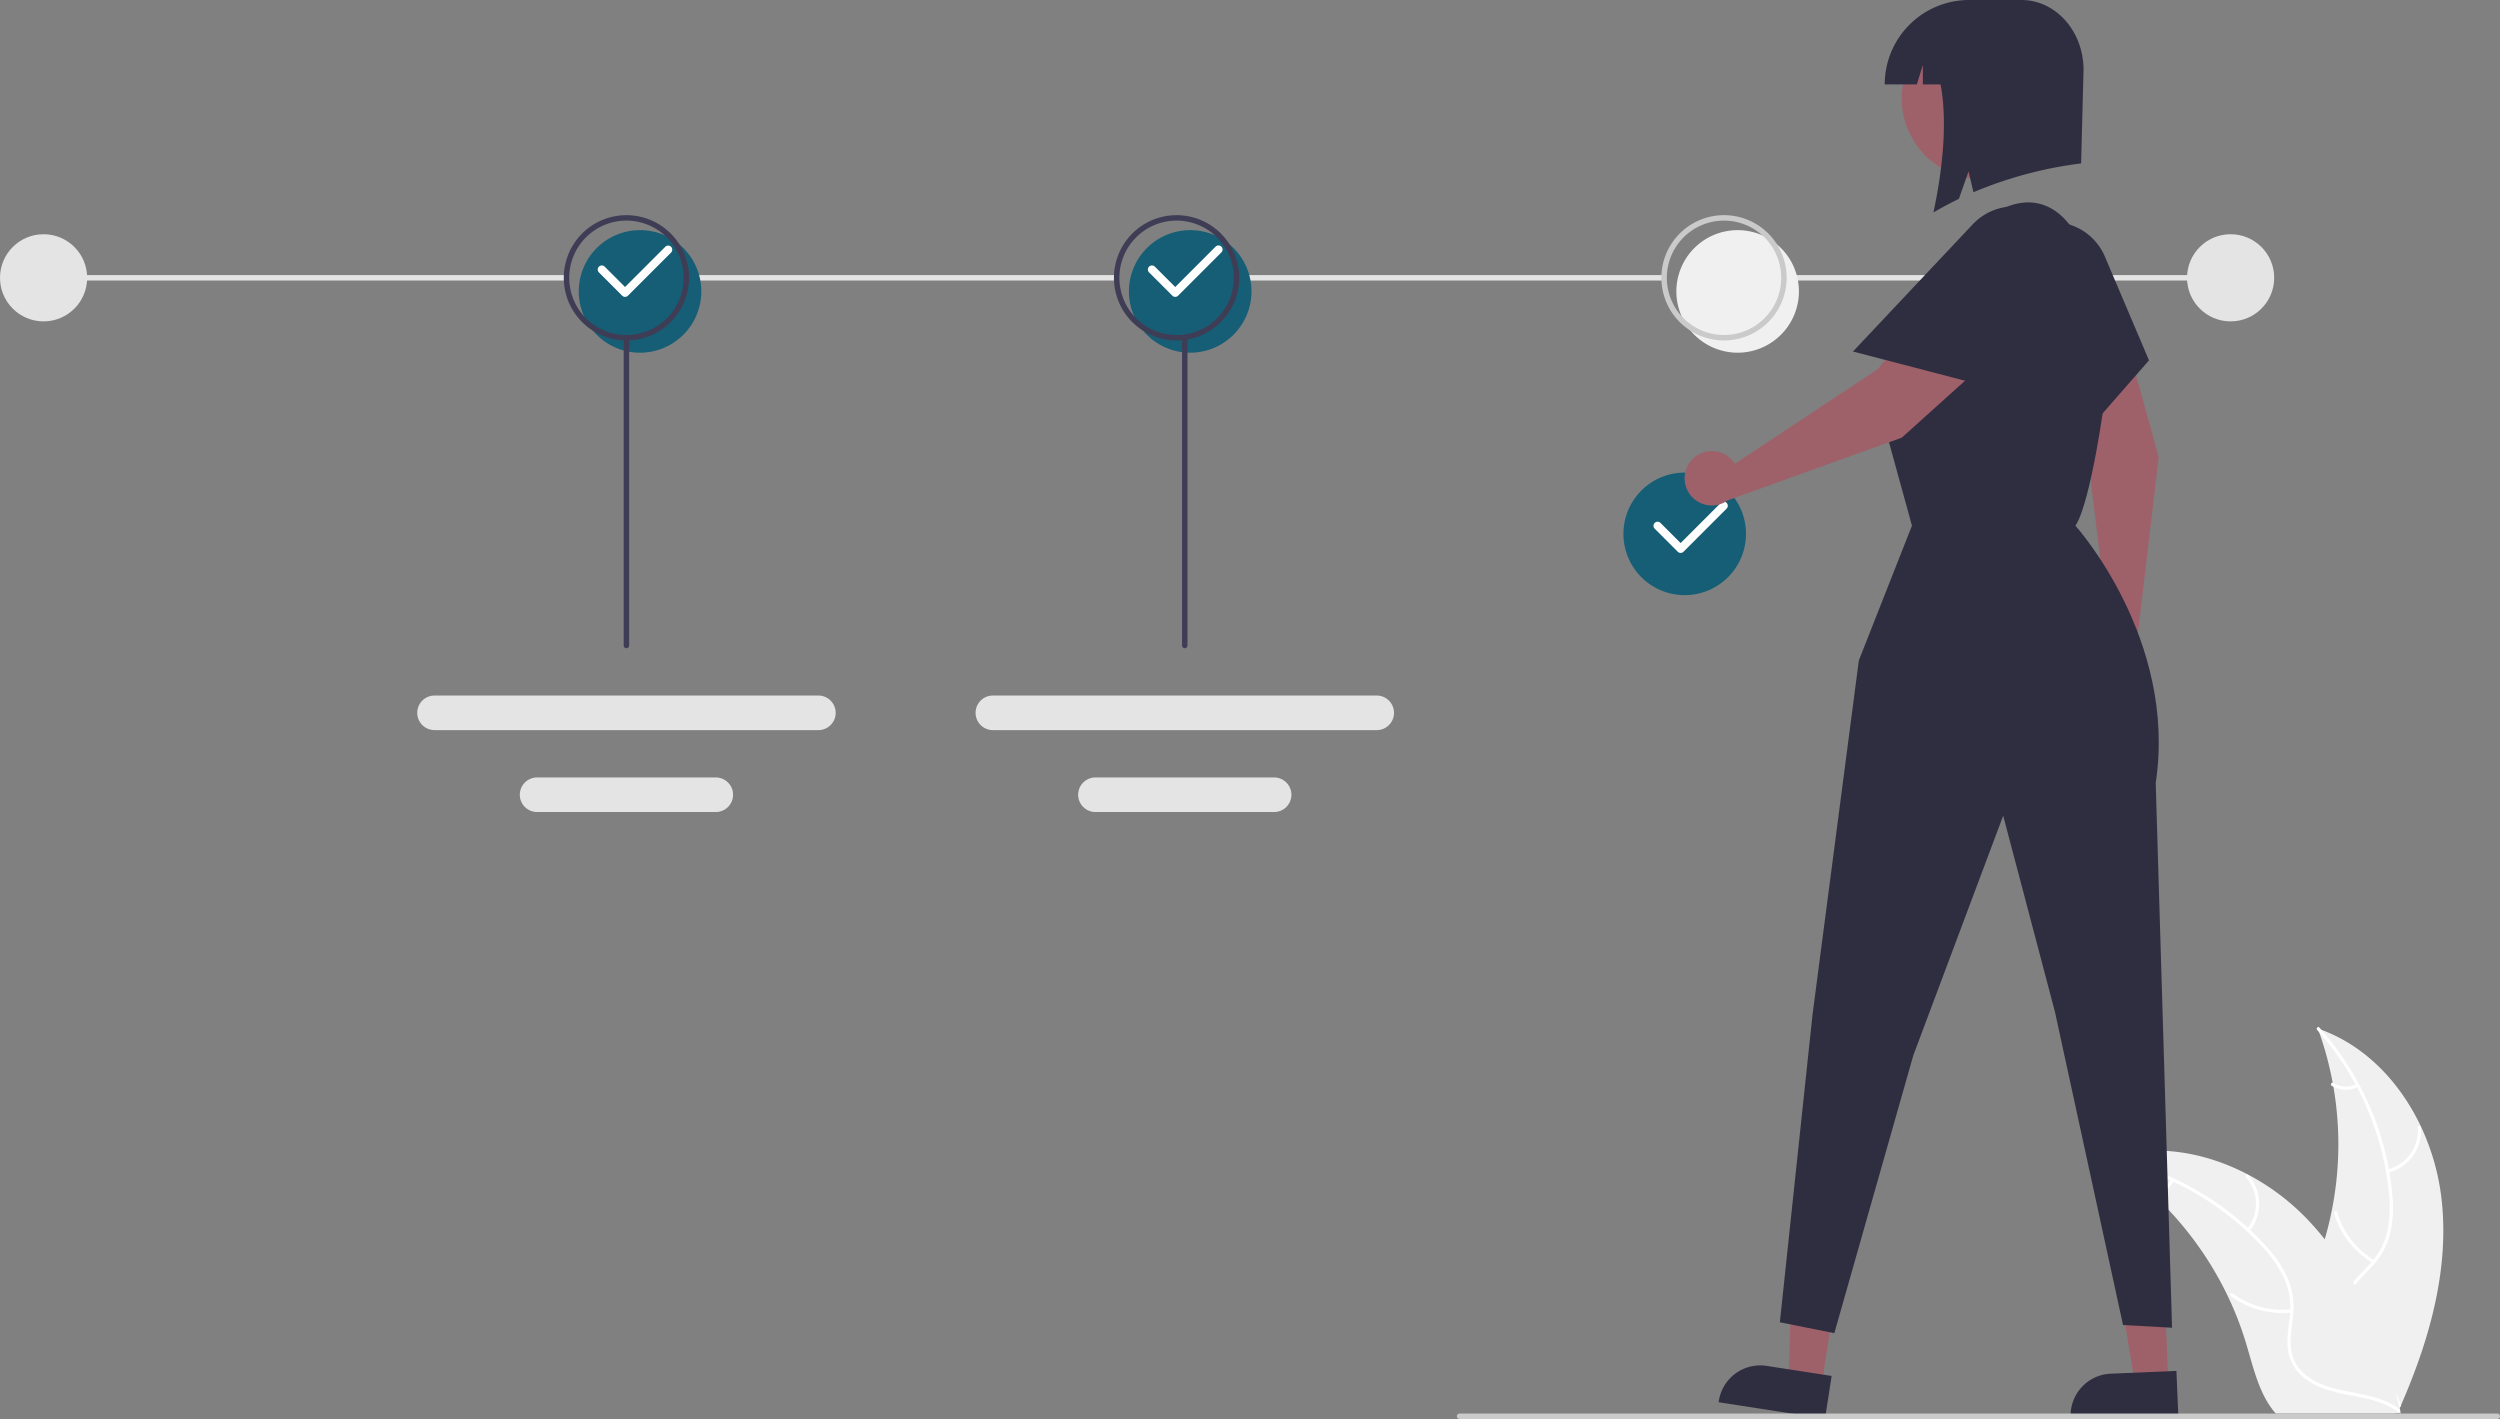 <svg xmlns="http://www.w3.org/2000/svg" data-name="Layer 1" width="917.909" height="521"><rect width="100%" height="100%" fill="#808080" stroke="none"/><path d="M896.33 439.295c-3.317-26.678-19.851-52.964-45.294-61.645a123.863 123.863 0 0 1-.006 85.04c-3.91 10.575-9.36 21.93-5.682 32.589 2.288 6.632 7.886 11.706 14.143 14.878 6.257 3.173 13.201 4.685 20.059 6.167l1.35 1.116c10.885-24.58 18.748-51.467 15.43-78.145Z" fill="#f0f0f0"/><path d="M850.784 378.154a105.87 105.87 0 0 1 26.319 59.583 45.591 45.591 0 0 1-.519 14.276 26.149 26.149 0 0 1-6.503 12.128c-2.932 3.22-6.303 6.175-8.4 10.052a16.01 16.01 0 0 0-.782 13.07c1.851 5.312 5.5 9.641 9.217 13.75 4.126 4.563 8.484 9.237 10.238 15.286.213.733 1.337.36 1.125-.372-3.051-10.524-13.267-16.502-18.14-25.98-2.273-4.423-3.227-9.558-1.096-14.227 1.864-4.083 5.338-7.133 8.334-10.368a27.903 27.903 0 0 0 6.8-11.622 42.148 42.148 0 0 0 1.066-14.203 102.712 102.712 0 0 0-7.501-31.213 107.747 107.747 0 0 0-19.374-31.049c-.507-.567-1.288.325-.784.889Z" fill="#fff"/><path d="M876.784 430.567a15.884 15.884 0 0 0 12.09-16.639c-.06-.76-1.244-.702-1.183.06a14.708 14.708 0 0 1-11.279 15.454c-.741.176-.366 1.3.372 1.125ZM871.782 462.704a30.615 30.615 0 0 1-13.671-17.632c-.215-.732-1.34-.36-1.125.371a31.844 31.844 0 0 0 14.263 18.319c.657.39 1.186-.67.533-1.058ZM865.202 398.058a8.991 8.991 0 0 1-8.52-.433c-.652-.398-1.18.663-.533 1.058a10.075 10.075 0 0 0 9.425.5.612.612 0 0 0 .377-.749.595.595 0 0 0-.749-.376Z" fill="#fff"/><path d="M773.483 425.3c.4.26.8.52 1.2.79a118.408 118.408 0 0 1 15.14 11.82c.37.33.74.67 1.1 1.01a124.827 124.827 0 0 1 27.11 37.11 121.222 121.222 0 0 1 6.64 17.18c2.45 8.13 4.46 17.14 9.31 23.79a20.795 20.795 0 0 0 1.62 2h43.83c.1-.05.2-.09.3-.14l1.75.08c-.07-.31-.15-.63-.22-.94-.04-.18-.09-.36-.13-.54-.03-.12-.06-.24-.08-.35-.01-.04-.02-.08-.03-.11-.02-.11-.05-.21-.07-.31q-.66-2.685-1.36-5.37c0-.01 0-.01-.01-.02-3.59-13.63-8.35-27.08-15-39.38-.2-.37-.4-.75-.62-1.12a115.673 115.673 0 0 0-10.39-15.76 102.26 102.26 0 0 0-6.81-7.79 85.037 85.037 0 0 0-21.28-15.94c-15.72-8.3-33.92-11.48-50.72-6.41-.43.13-.85.26-1.28.4Z" fill="#f0f0f0"/><path d="M773.581 425.856a105.87 105.87 0 0 1 56.888 31.728 45.591 45.591 0 0 1 8.18 11.71 26.148 26.148 0 0 1 2.11 13.6c-.402 4.336-1.314 8.725-.655 13.083a16.01 16.01 0 0 0 7.245 10.908c4.676 3.125 10.197 4.384 15.638 5.428 6.041 1.159 12.335 2.267 17.377 6.04.611.458 1.285-.517.675-.973-8.773-6.566-20.529-5.188-30.126-9.823-4.478-2.163-8.331-5.688-9.44-10.7-.97-4.381-.033-8.908.411-13.295a27.903 27.903 0 0 0-1.567-13.374 42.148 42.148 0 0 0-7.7-11.982 102.713 102.713 0 0 0-24.782-20.406 107.747 107.747 0 0 0-34.163-13.125c-.746-.148-.832 1.034-.09 1.181Z" fill="#fff"/><path d="M825.897 452.051a15.884 15.884 0 0 0-.364-20.564c-.506-.57-1.416.188-.91.76a14.708 14.708 0 0 1 .3 19.13c-.486.587.49 1.258.974.674ZM841.252 480.722a30.615 30.615 0 0 1-21.531-5.847c-.613-.455-1.287.52-.675.974a31.844 31.844 0 0 0 22.418 6.039c.759-.085.543-1.25-.212-1.166ZM797.077 433.067a8.991 8.991 0 0 1-7.063 4.785c-.76.074-.544 1.24.211 1.165a10.075 10.075 0 0 0 7.826-5.275.612.612 0 0 0-.15-.825.595.595 0 0 0-.824.15Z" fill="#fff"/><circle cx="16" cy="102" r="16" fill="#e4e4e4"/><circle cx="819" cy="102" r="16" fill="#e4e4e4"/><path fill="#e4e4e4" d="M654.882 101H824v2H654.882zM454.094 101h156.283v2H454.094zM251.984 101H409.59v2H251.984zM16 101h191.669v2H16z"/><path d="M235 129.5a22.5 22.5 0 1 1 22.5-22.5 22.525 22.525 0 0 1-22.5 22.5Z" fill="#155e75"/><path d="M230 125a23 23 0 1 1 23-23 23.026 23.026 0 0 1-23 23Zm0-44a21 21 0 1 0 21 21 21.024 21.024 0 0 0-21-21Z" fill="#3f3d56"/><path d="M229.5 109a1.5 1.5 0 0 1-1.06-.44l-8.5-8.5a1.5 1.5 0 1 1 2.12-2.12l7.44 7.439 14.794-14.794a1.5 1.5 0 0 1 2.12 2.121l-15.853 15.855a1.5 1.5 0 0 1-1.061.439Z" fill="#fff"/><path d="M437 129.5a22.5 22.5 0 1 1 22.5-22.5 22.525 22.525 0 0 1-22.5 22.5Z" fill="#155e75"/><path d="M432 125a23 23 0 1 1 23-23 23.026 23.026 0 0 1-23 23Zm0-44a21 21 0 1 0 21 21 21.024 21.024 0 0 0-21-21Z" fill="#3f3d56"/><path d="M431.5 109a1.5 1.5 0 0 1-1.06-.44l-8.5-8.5a1.5 1.5 0 1 1 2.12-2.12l7.44 7.439 14.794-14.794a1.5 1.5 0 1 1 2.12 2.121l-15.853 15.855a1.5 1.5 0 0 1-1.061.439Z" fill="#fff"/><path d="M638 129.5a22.5 22.5 0 1 1 22.5-22.5 22.525 22.525 0 0 1-22.5 22.5Z" fill="#f0f0f0"/><path d="M633 125a23 23 0 1 1 23-23 23.026 23.026 0 0 1-23 23Zm0-44a21 21 0 1 0 21 21 21.024 21.024 0 0 0-21-21Z" fill="#cacaca"/><path d="M618.567 218.516a22.5 22.5 0 1 1 22.5-22.5 22.525 22.525 0 0 1-22.5 22.5Z" fill="#155e75"/><path d="M617.067 203.016a1.5 1.5 0 0 1-1.06-.44l-8.5-8.5a1.5 1.5 0 0 1 2.12-2.12l7.44 7.439L631.86 184.6a1.5 1.5 0 0 1 2.12 2.12l-15.853 15.855a1.5 1.5 0 0 1-1.061.44Z" fill="#fff"/><path fill="#9e616a" d="m668.809 508.674-12.115-1.873 1.461-47.624 17.881 2.765-7.227 46.732z"/><path d="m670.084 520.896-39.067-6.04.076-.495a15.387 15.387 0 0 1 17.557-12.855h.001l23.86 3.69Z" fill="#2f2e41"/><path fill="#9e616a" d="m796.146 507.474-12.248.522-7.842-46.997 18.078-.77 2.012 47.245z"/><path d="m799.776 519.214-39.495 1.682-.021-.5a15.387 15.387 0 0 1 14.717-16.027h.001l24.122-1.027Z" fill="#2f2e41"/><path d="M772.03 227.294a10.024 10.024 0 0 1 1.768-.33l-7.636-62.5-25.909-54.868a15.08 15.08 0 0 1 26.24-14.718 118.97 118.97 0 0 1 15.226 33.596l10.885 39.357-7.96 67.493a9.997 9.997 0 1 1-12.614-8.03Z" fill="#9e616a"/><path d="M734.149 109.48a20.802 20.802 0 0 1 38.668-15.314l16.216 38.142-32.733 37.446Z" fill="#2f2e41"/><path d="m709 116 22-37c15.197-9.936 27.7-3.44 34.365 13.45 5.808 14.716 10.316 33.333 7.635 52.55-6.006 43.046-11 48-11 48s37.5 41.5 29.5 94.5l6 200-18-1-25-115-19-72-33 88-29 102-20-4 12-113 17-130L702 193l-9.5-34.5s-11-24 16.5-42.5Z" fill="#2f2e41"/><path d="M635.893 168.844a10.024 10.024 0 0 1 1.085 1.434l52.503-34.757 37.51-47.694a15.08 15.08 0 0 1 24.892 16.9 118.971 118.971 0 0 1-23.254 28.63l-30.346 27.324-63.937 23.035a9.997 9.997 0 1 1 1.547-14.872Z" fill="#9e616a"/><path d="M724.368 82.314a20.802 20.802 0 0 1 30.977 27.751l-26.877 31.55-48.126-12.554Z" fill="#2f2e41"/><circle cx="869.016" cy="225.618" r="29.729" transform="rotate(-28.663 427.63 406.903)" fill="#9e616a"/><path d="M723 0h19.204C754.794 0 765 11.482 765 25.646L764.111 60a149.225 149.225 0 0 0-39.54 10.576l-1.793-7.655-3.536 10.081q-4.717 2.285-9.353 4.998c3.608-16.951 5.092-33.863 2.615-47H706v-7.118L703.792 31H692a31 31 0 0 1 31-31Z" fill="#2f2e41"/><path d="M916.91 521h-381a1 1 0 0 1 0-2h381a1 1 0 0 1 0 2Z" fill="#cacaca"/><path d="M230 238a1 1 0 0 1-1-1V125a1 1 0 0 1 2 0v112a1 1 0 0 1-1 1Z" fill="#3f3d56"/><path d="M159.464 255.38a6.346 6.346 0 0 0 0 12.691h141.1a6.346 6.346 0 0 0 0-12.691ZM197.298 285.454a6.346 6.346 0 1 0-.027 12.691h65.458a6.346 6.346 0 1 0 0-12.691ZM364.464 255.38a6.346 6.346 0 0 0 0 12.691h141.1a6.346 6.346 0 0 0 0-12.691ZM402.298 285.454a6.346 6.346 0 1 0-.027 12.691h65.458a6.346 6.346 0 1 0 0-12.691Z" fill="#e4e4e4"/><path d="M435 238a1 1 0 0 1-1-1V125a1 1 0 0 1 2 0v112a1 1 0 0 1-1 1Z" fill="#3f3d56"/></svg>